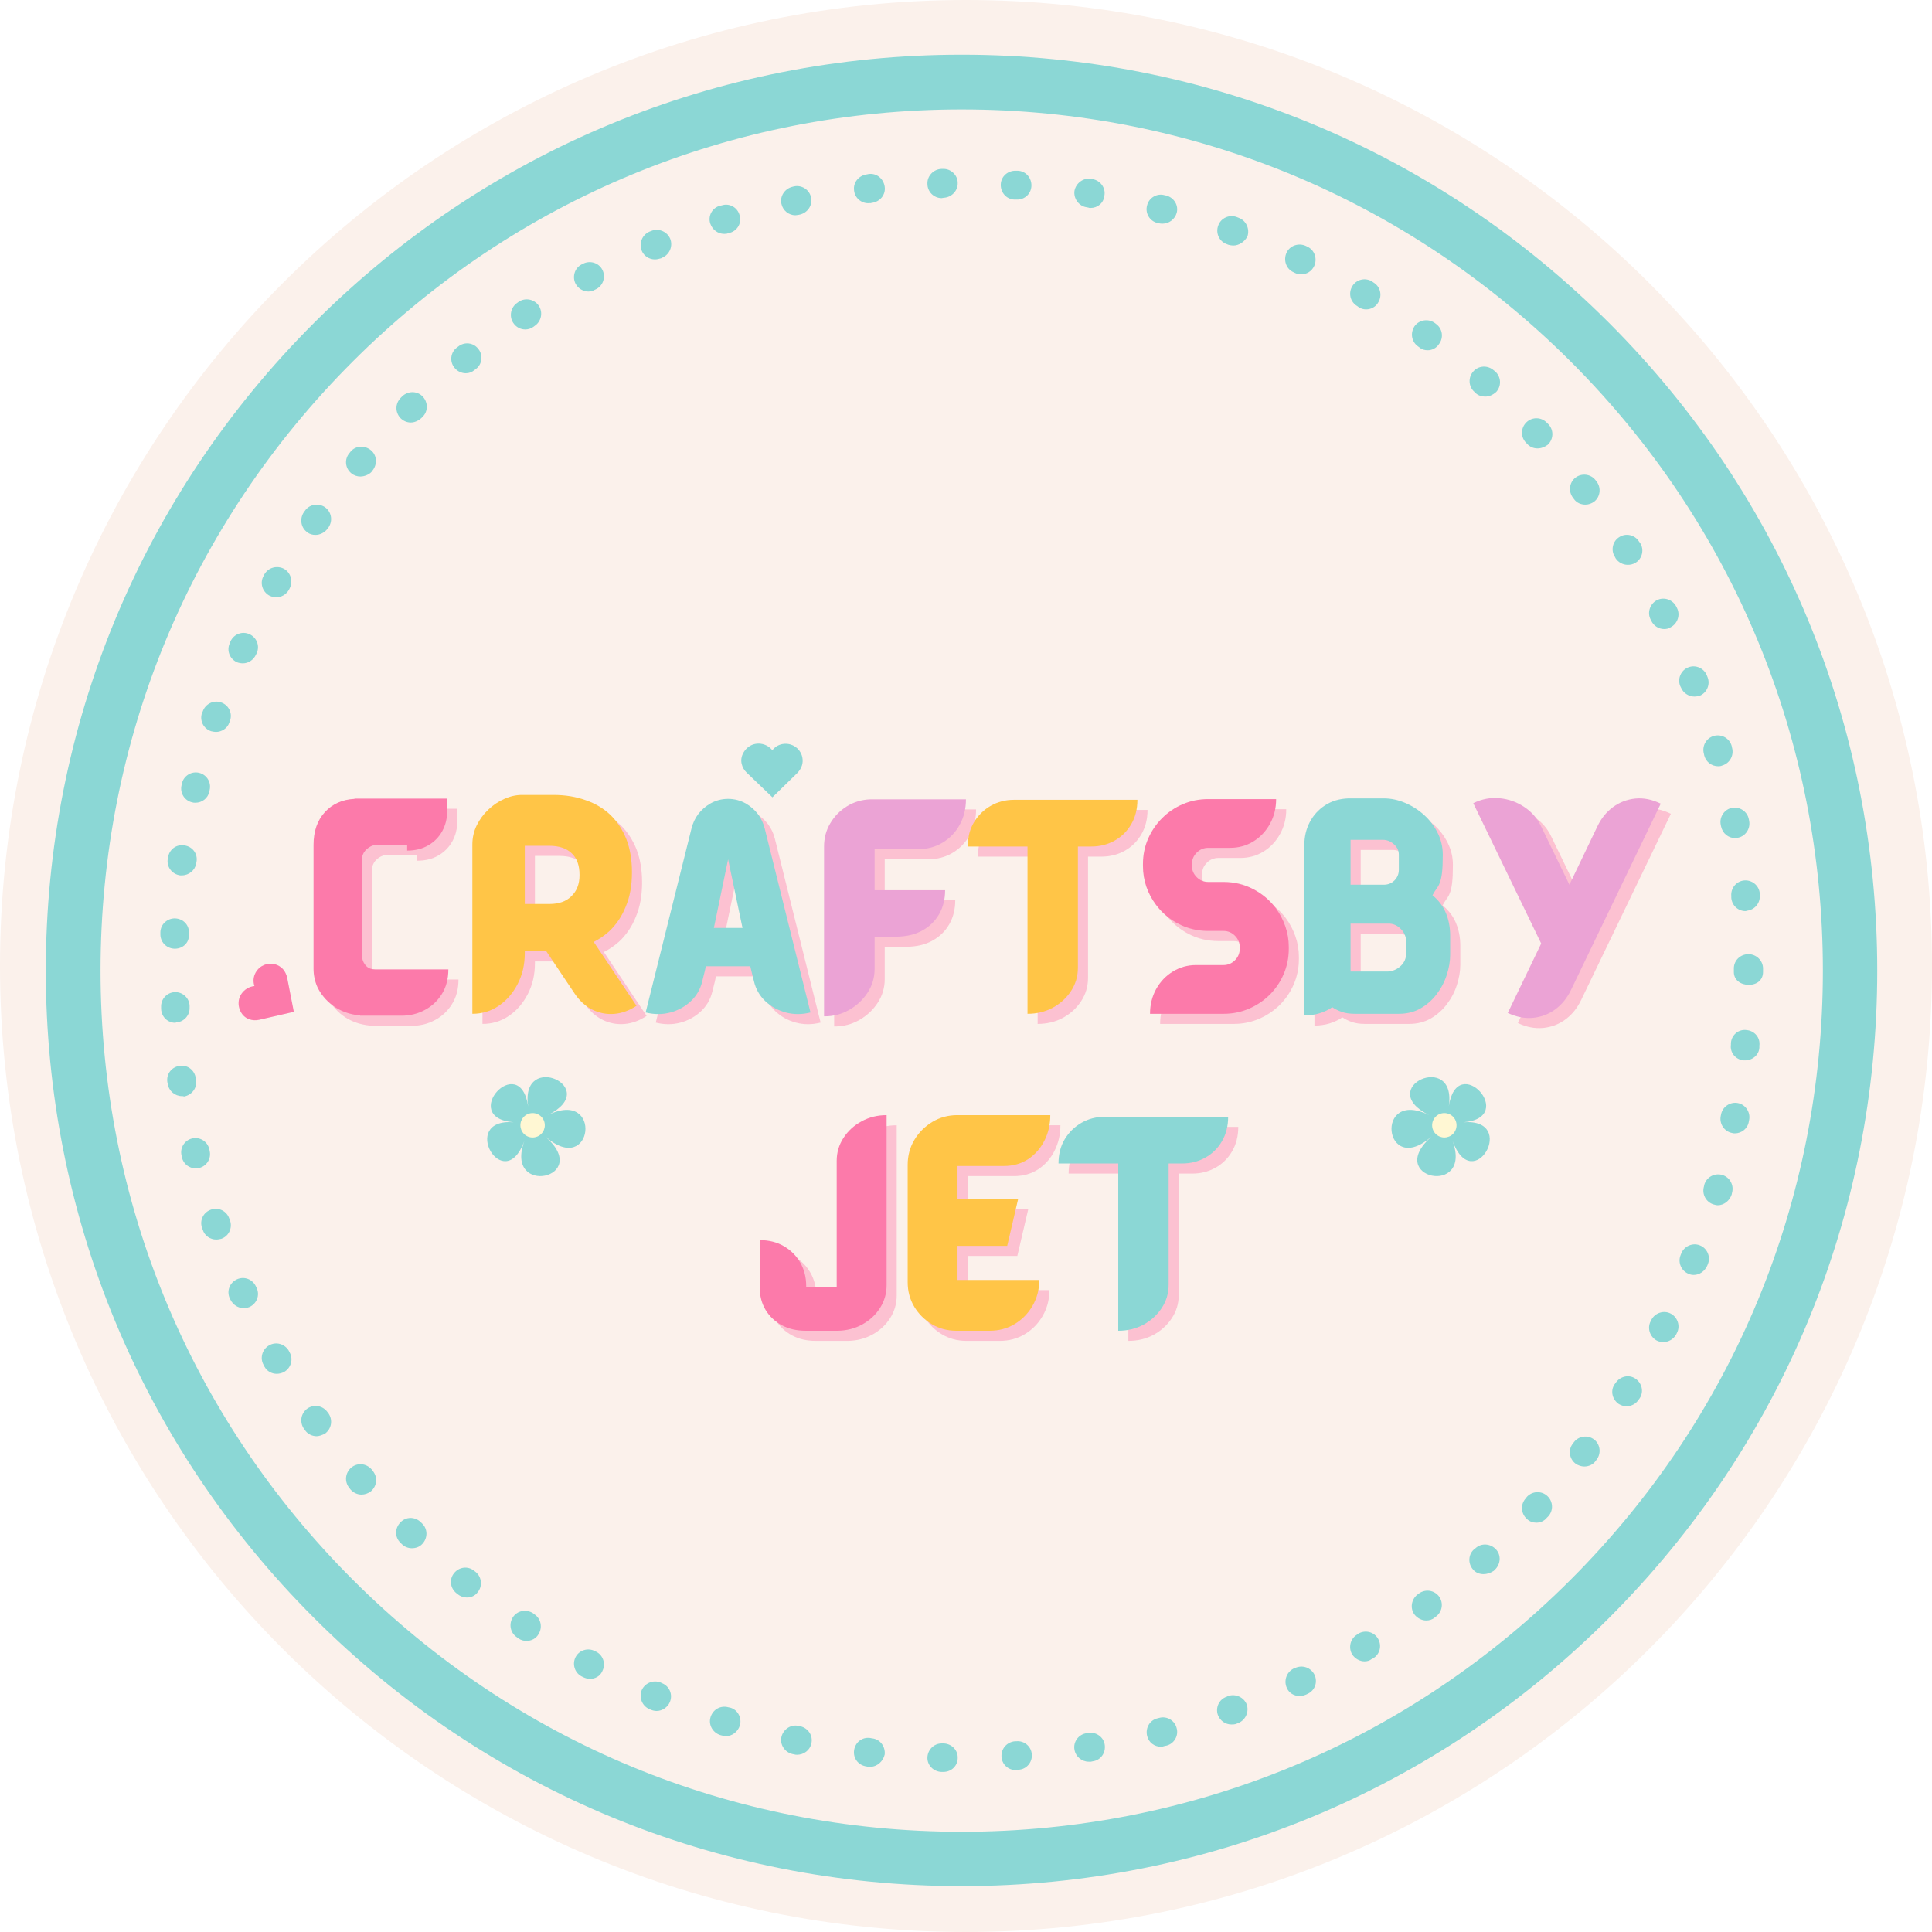 <svg version="1.0" preserveAspectRatio="xMidYMid meet" height="512" viewBox="0 0 384 384" zoomAndPan="magnify" width="512" xmlns:xlink="http://www.w3.org/1999/xlink" xmlns="http://www.w3.org/2000/svg"><defs><g></g><clipPath id="585cd73720"><path clip-rule="nonzero" d="M 192 0 C 85.961 0 0 85.961 0 192 C 0 298.039 85.961 384 192 384 C 298.039 384 384 298.039 384 192 C 384 85.961 298.039 0 192 0 Z M 192 0"></path></clipPath><clipPath id="2bd2f1905d"><path clip-rule="nonzero" d="M 9.105 10.871 L 373.164 10.871 L 373.164 374.93 L 9.105 374.93 Z M 9.105 10.871"></path></clipPath><clipPath id="70ca7f951a"><path clip-rule="nonzero" d="M 147.336 147.758 L 159.555 147.758 L 159.555 158.473 L 147.336 158.473 Z M 147.336 147.758"></path></clipPath><clipPath id="fc2896d4a5"><path clip-rule="nonzero" d="M 147.82 149.504 C 146.828 151.133 147.527 152.719 148.402 153.559 L 153.523 158.473 L 158.535 153.578 C 159.352 152.672 159.664 151.711 159.488 150.641 C 159.25 149.16 158.031 148.016 156.523 147.852 C 155.602 147.75 154.707 148.012 154.012 148.59 C 153.824 148.746 153.656 148.922 153.512 149.109 C 153.336 148.895 153.133 148.699 152.902 148.523 C 152.102 147.914 151.082 147.672 150.105 147.859 C 149.176 148.039 148.344 148.637 147.82 149.504 Z M 147.82 149.504"></path></clipPath><clipPath id="2d1062c43b"><path clip-rule="nonzero" d="M 47 191 L 59 191 L 59 203 L 47 203 Z M 47 191"></path></clipPath><clipPath id="d8311f7d7d"><path clip-rule="nonzero" d="M 46.051 200.406 L 52.754 190.188 L 61.715 196.066 L 55.016 206.285 Z M 46.051 200.406"></path></clipPath><clipPath id="d3cbde0c1f"><path clip-rule="nonzero" d="M 47.777 200.957 C 48.598 202.68 50.305 202.965 51.492 202.695 L 58.406 201.109 L 57.062 194.23 C 56.754 193.055 56.121 192.266 55.133 191.824 C 53.762 191.215 52.133 191.602 51.172 192.773 C 50.582 193.492 50.309 194.379 50.414 195.281 C 50.441 195.523 50.492 195.758 50.57 195.984 C 50.297 196.012 50.02 196.074 49.746 196.168 C 48.801 196.504 48.039 197.227 47.656 198.148 C 47.301 199.02 47.344 200.047 47.777 200.957 Z M 47.777 200.957"></path></clipPath></defs><rect fill-opacity="1" height="460.8" y="-38.4" fill="#ffffff" width="460.8" x="-38.4"></rect><rect fill-opacity="1" height="460.8" y="-38.4" fill="#ffffff" width="460.8" x="-38.4"></rect><g clip-path="url(#585cd73720)"><rect fill-opacity="1" height="460.8" y="-38.4" fill="#fbf1eb" width="460.8" x="-38.4"></rect></g><g clip-path="url(#2bd2f1905d)"><path fill-rule="nonzero" fill-opacity="1" d="M 191.148 374.883 C 142.555 374.883 96.793 355.953 62.414 321.574 C 28.035 287.199 9.105 241.508 9.105 192.914 C 9.105 144.32 28.035 98.555 62.414 64.176 C 96.793 29.801 142.484 10.871 191.148 10.871 C 239.812 10.871 285.434 29.801 319.812 64.176 C 354.188 98.555 373.117 144.246 373.117 192.914 C 373.117 241.578 354.188 287.199 319.812 321.574 C 285.434 355.953 239.742 374.883 191.148 374.883 Z M 191.148 21.75 C 145.457 21.75 102.449 39.52 70.102 71.867 C 37.754 104.211 19.984 147.148 19.984 192.914 C 19.984 238.676 37.754 281.613 70.102 313.961 C 102.449 346.309 145.383 364.078 191.148 364.078 C 236.914 364.078 279.848 346.309 312.195 313.961 C 344.543 281.613 362.312 238.676 362.312 192.914 C 362.312 147.148 344.543 104.211 312.195 71.867 C 279.777 39.52 236.84 21.75 191.148 21.75 Z M 191.148 21.75" fill="#8bd7d5"></path></g><path fill-rule="nonzero" fill-opacity="1" d="M 187.523 352.184 L 187.086 352.184 C 185.492 352.109 184.258 350.805 184.332 349.281 C 184.402 347.758 185.637 346.523 187.16 346.523 C 187.16 346.523 187.23 346.523 187.23 346.523 L 187.594 346.523 C 189.191 346.598 190.422 347.902 190.352 349.426 C 190.352 350.949 189.117 352.184 187.523 352.184 Z M 201.883 351.82 C 200.359 351.82 199.125 350.66 199.055 349.137 C 198.98 347.539 200.141 346.234 201.738 346.09 L 202.027 346.09 C 203.625 345.945 205 347.18 205.074 348.699 C 205.219 350.297 203.984 351.676 202.465 351.746 L 202.102 351.746 C 201.957 351.82 201.883 351.82 201.883 351.82 Z M 172.945 351.168 C 172.871 351.168 172.727 351.168 172.582 351.168 L 172.219 351.094 C 170.625 350.875 169.535 349.5 169.754 347.902 C 169.973 346.309 171.348 345.219 172.945 345.438 L 173.309 345.508 C 174.902 345.656 175.992 347.105 175.844 348.699 C 175.555 350.078 174.324 351.168 172.945 351.168 Z M 216.387 350.152 C 215.012 350.152 213.777 349.137 213.559 347.758 C 213.27 346.234 214.355 344.711 215.953 344.496 L 216.316 344.422 C 217.84 344.203 219.363 345.219 219.578 346.816 C 219.797 348.41 218.781 349.859 217.188 350.078 L 216.824 350.152 C 216.75 350.152 216.605 350.152 216.387 350.152 Z M 158.438 348.773 C 158.223 348.773 158.078 348.773 157.859 348.699 L 157.496 348.629 C 155.973 348.266 154.957 346.742 155.32 345.219 C 155.684 343.695 157.207 342.68 158.73 343.043 L 159.094 343.117 C 160.613 343.48 161.629 344.93 161.27 346.523 C 160.977 347.902 159.746 348.773 158.438 348.773 Z M 230.75 347.18 C 229.441 347.18 228.281 346.309 227.992 345.004 C 227.629 343.48 228.5 341.883 230.098 341.52 L 230.387 341.449 C 231.91 341.012 233.504 341.957 233.867 343.48 C 234.301 345.004 233.359 346.598 231.836 346.961 L 231.473 347.031 C 231.258 347.105 230.965 347.18 230.75 347.18 Z M 144.297 345.074 C 144.008 345.074 143.715 345.004 143.426 344.93 L 143.137 344.855 C 141.613 344.348 140.742 342.754 141.25 341.23 C 141.758 339.707 143.281 338.91 144.805 339.344 L 145.168 339.418 C 146.691 339.852 147.488 341.52 147.051 342.973 C 146.617 344.277 145.457 345.074 144.297 345.074 Z M 244.746 342.754 C 243.586 342.754 242.496 342.027 242.062 340.867 C 241.555 339.418 242.281 337.75 243.805 337.242 L 244.094 337.098 C 245.543 336.59 247.211 337.312 247.793 338.766 C 248.301 340.215 247.574 341.883 246.125 342.465 L 245.762 342.609 C 245.398 342.754 245.109 342.754 244.746 342.754 Z M 130.516 340.07 C 130.152 340.07 129.789 339.996 129.43 339.852 L 129.066 339.707 C 127.613 339.055 126.961 337.387 127.543 335.938 C 128.195 334.484 129.863 333.832 131.312 334.414 L 131.605 334.559 C 133.055 335.137 133.781 336.805 133.129 338.328 C 132.691 339.344 131.605 340.07 130.516 340.07 Z M 258.309 337.098 C 257.223 337.098 256.207 336.516 255.77 335.5 C 255.117 334.051 255.699 332.383 257.074 331.656 L 257.438 331.512 C 258.891 330.859 260.559 331.438 261.281 332.891 C 261.934 334.34 261.355 336.008 259.906 336.66 L 259.613 336.805 C 259.105 337.023 258.672 337.098 258.309 337.098 Z M 117.242 333.688 C 116.809 333.688 116.301 333.543 115.867 333.324 L 115.574 333.18 C 114.199 332.453 113.691 330.715 114.414 329.336 C 115.141 327.957 116.883 327.449 118.258 328.176 L 118.551 328.32 C 119.926 329.047 120.434 330.785 119.711 332.164 C 119.273 333.18 118.258 333.688 117.242 333.688 Z M 271.219 330.207 C 270.277 330.207 269.332 329.699 268.754 328.828 C 267.953 327.449 268.391 325.711 269.695 324.91 L 269.984 324.695 C 271.363 323.898 273.105 324.332 273.902 325.711 C 274.699 327.086 274.266 328.828 272.887 329.625 L 272.598 329.77 C 272.234 330.062 271.727 330.207 271.219 330.207 Z M 104.625 326.145 C 104.117 326.145 103.535 326 103.027 325.637 L 102.738 325.418 C 101.434 324.551 101.07 322.809 101.941 321.43 C 102.812 320.125 104.551 319.762 105.93 320.633 L 106.219 320.852 C 107.523 321.723 107.887 323.461 107.016 324.84 C 106.512 325.711 105.566 326.145 104.625 326.145 Z M 283.477 322.082 C 282.605 322.082 281.734 321.648 281.156 320.922 C 280.211 319.691 280.504 317.875 281.734 316.934 L 282.023 316.715 C 283.332 315.773 285.07 316.062 286.016 317.297 C 286.957 318.602 286.668 320.344 285.434 321.285 L 285.145 321.504 C 284.637 321.938 284.055 322.082 283.477 322.082 Z M 92.801 317.516 C 92.148 317.516 91.496 317.297 90.988 316.863 L 90.699 316.645 C 89.465 315.629 89.25 313.887 90.266 312.656 C 91.277 311.422 93.02 311.203 94.254 312.219 L 94.543 312.438 C 95.777 313.453 95.922 315.266 94.977 316.426 C 94.469 317.152 93.672 317.516 92.801 317.516 Z M 294.863 312.871 C 294.066 312.871 293.266 312.582 292.758 311.93 C 291.742 310.77 291.816 308.957 292.977 307.941 L 293.266 307.723 C 294.426 306.637 296.242 306.781 297.328 307.941 C 298.418 309.102 298.27 310.914 297.109 312.004 L 296.895 312.219 C 296.242 312.656 295.516 312.871 294.863 312.871 Z M 81.852 307.723 C 81.125 307.723 80.398 307.434 79.891 306.926 L 79.602 306.637 C 78.441 305.547 78.441 303.734 79.602 302.574 C 80.691 301.414 82.504 301.414 83.664 302.574 L 83.883 302.793 C 85.043 303.879 85.043 305.691 83.953 306.852 C 83.375 307.504 82.574 307.723 81.852 307.723 Z M 305.379 302.645 C 304.652 302.645 304 302.43 303.422 301.848 C 302.262 300.762 302.188 298.949 303.277 297.785 L 303.492 297.496 C 304.582 296.336 306.395 296.266 307.555 297.352 C 308.715 298.441 308.789 300.254 307.699 301.414 L 307.48 301.629 C 306.902 302.355 306.105 302.645 305.379 302.645 Z M 71.844 297.062 C 71.043 297.062 70.246 296.699 69.668 296.047 L 69.449 295.758 C 68.434 294.523 68.578 292.781 69.812 291.695 C 71.043 290.68 72.785 290.824 73.871 292.059 L 74.09 292.348 C 75.105 293.582 74.961 295.32 73.727 296.41 C 73.148 296.844 72.496 297.062 71.844 297.062 Z M 314.879 291.477 C 314.301 291.477 313.648 291.258 313.141 290.898 C 311.906 289.953 311.617 288.141 312.633 286.906 L 312.848 286.617 C 313.793 285.387 315.605 285.168 316.84 286.109 C 318.07 287.055 318.289 288.867 317.348 290.098 L 317.129 290.391 C 316.621 291.113 315.75 291.477 314.879 291.477 Z M 62.922 285.457 C 62.051 285.457 61.109 285.023 60.602 284.223 L 60.383 283.934 C 59.512 282.629 59.801 280.887 61.109 279.945 C 62.414 279.074 64.152 279.363 65.098 280.672 L 65.316 280.961 C 66.184 282.266 65.895 284.008 64.59 284.949 C 64.008 285.238 63.43 285.457 62.922 285.457 Z M 323.293 279.512 C 322.785 279.512 322.277 279.363 321.77 279.074 C 320.465 278.203 320.027 276.465 320.898 275.16 L 321.117 274.867 C 321.988 273.562 323.727 273.129 325.035 274 C 326.34 274.867 326.773 276.609 325.902 277.914 L 325.688 278.203 C 325.18 279.004 324.234 279.512 323.293 279.512 Z M 55.016 273.055 C 54 273.055 53.059 272.547 52.551 271.605 L 52.406 271.316 C 51.605 269.938 52.113 268.195 53.492 267.398 C 54.871 266.602 56.609 267.109 57.41 268.484 L 57.555 268.777 C 58.352 270.152 57.844 271.895 56.465 272.691 C 56.031 272.91 55.523 273.055 55.016 273.055 Z M 330.617 266.746 C 330.184 266.746 329.746 266.672 329.312 266.457 C 327.934 265.73 327.355 263.988 328.078 262.613 L 328.227 262.32 C 328.949 260.941 330.691 260.363 332.07 261.09 C 333.445 261.812 334.027 263.555 333.301 264.934 L 333.156 265.223 C 332.648 266.164 331.633 266.746 330.617 266.746 Z M 48.414 260 C 47.328 260 46.312 259.348 45.805 258.332 L 45.66 258.043 C 45.008 256.59 45.66 254.922 47.109 254.27 C 48.562 253.617 50.23 254.27 50.883 255.723 L 51.027 256.012 C 51.68 257.461 51.027 259.129 49.574 259.781 C 49.215 259.93 48.777 260 48.414 260 Z M 336.637 253.402 C 336.273 253.402 335.914 253.328 335.621 253.184 C 334.172 252.602 333.445 250.934 334.027 249.484 L 334.172 249.121 C 334.754 247.672 336.422 246.945 337.871 247.527 C 339.32 248.105 340.047 249.773 339.465 251.227 L 339.32 251.586 C 338.812 252.676 337.797 253.402 336.637 253.402 Z M 42.977 246.367 C 41.816 246.367 40.656 245.641 40.293 244.406 L 40.148 244.043 C 39.641 242.52 40.438 240.926 41.961 240.418 C 43.484 239.91 45.078 240.707 45.586 242.23 L 45.73 242.594 C 46.238 244.117 45.441 245.711 43.992 246.219 C 43.629 246.293 43.34 246.367 42.977 246.367 Z M 341.426 239.547 C 341.133 239.547 340.918 239.477 340.625 239.402 C 339.105 238.969 338.234 237.371 338.668 235.848 L 338.742 235.484 C 339.176 233.965 340.773 233.094 342.297 233.527 C 343.816 233.965 344.688 235.559 344.254 237.082 L 344.18 237.445 C 343.746 238.676 342.656 239.547 341.426 239.547 Z M 38.914 232.223 C 37.609 232.223 36.449 231.352 36.16 230.047 L 36.086 229.684 C 35.723 228.16 36.668 226.637 38.188 226.273 C 39.711 225.914 41.234 226.855 41.598 228.379 L 41.672 228.742 C 42.035 230.266 41.09 231.789 39.566 232.148 C 39.352 232.223 39.133 232.223 38.914 232.223 Z M 344.832 225.262 C 344.688 225.262 344.473 225.262 344.254 225.188 C 342.73 224.898 341.715 223.375 342.004 221.852 L 342.078 221.488 C 342.367 219.965 343.891 218.949 345.414 219.238 C 346.938 219.531 347.953 221.055 347.66 222.578 L 347.59 222.938 C 347.371 224.316 346.141 225.262 344.832 225.262 Z M 36.16 217.863 C 34.781 217.863 33.547 216.848 33.332 215.395 L 33.258 215.035 C 33.039 213.438 34.129 212.059 35.723 211.844 C 37.32 211.625 38.695 212.711 38.914 214.309 L 38.988 214.672 C 39.203 216.266 38.117 217.645 36.594 217.934 C 36.449 217.863 36.305 217.863 36.16 217.863 Z M 346.863 210.754 C 346.793 210.754 346.648 210.754 346.574 210.754 C 344.977 210.609 343.816 209.23 344.035 207.637 L 344.035 207.273 C 344.18 205.676 345.559 204.516 347.156 204.734 C 348.75 204.879 349.91 206.258 349.691 207.852 L 349.691 208.215 C 349.621 209.668 348.316 210.754 346.863 210.754 Z M 34.852 203.285 C 33.332 203.285 32.098 202.125 32.023 200.527 L 32.023 200.164 C 31.953 198.57 33.184 197.266 34.707 197.191 C 36.305 197.121 37.609 198.352 37.684 199.875 L 37.684 200.238 C 37.754 201.832 36.52 203.141 35 203.211 C 34.926 203.285 34.852 203.285 34.852 203.285 Z M 347.59 195.742 C 345.992 195.742 344.617 194.797 344.617 193.203 L 344.617 192.914 C 344.617 192.914 344.617 192.84 344.617 192.84 L 344.617 192.477 C 344.617 190.883 345.922 189.648 347.516 189.648 C 349.113 189.648 350.418 190.953 350.418 192.477 L 350.418 192.77 C 350.418 192.77 350.418 192.84 350.418 192.84 L 350.418 193.203 C 350.418 194.797 349.184 195.742 347.59 195.742 Z M 34.781 188.562 C 34.707 188.562 34.707 188.562 34.637 188.562 C 33.039 188.488 31.809 187.184 31.879 185.586 L 31.879 185.227 C 31.953 183.629 33.332 182.469 34.852 182.543 C 36.449 182.613 37.684 183.918 37.535 185.516 L 37.535 185.879 C 37.609 187.402 36.305 188.562 34.781 188.562 Z M 346.938 181.09 C 345.484 181.09 344.254 180.004 344.109 178.48 L 344.109 178.117 C 343.965 176.523 345.125 175.145 346.648 175 C 348.242 174.855 349.621 176.016 349.766 177.539 L 349.766 177.898 C 349.91 179.496 348.75 180.875 347.152 181.02 C 347.082 181.09 347.008 181.09 346.938 181.09 Z M 36.16 173.984 C 36.012 173.984 35.867 173.984 35.797 173.984 C 34.199 173.766 33.113 172.316 33.332 170.793 L 33.402 170.43 C 33.621 168.836 35.07 167.746 36.668 168.035 C 38.262 168.254 39.352 169.703 39.059 171.301 L 38.988 171.664 C 38.77 172.969 37.535 173.984 36.16 173.984 Z M 344.906 166.586 C 343.527 166.586 342.367 165.645 342.078 164.266 L 342.004 163.902 C 341.715 162.379 342.73 160.855 344.254 160.566 C 345.777 160.277 347.301 161.293 347.59 162.812 L 347.66 163.176 C 347.953 164.699 346.938 166.223 345.414 166.512 C 345.195 166.586 345.051 166.586 344.906 166.586 Z M 38.844 159.551 C 38.625 159.551 38.406 159.551 38.188 159.477 C 36.668 159.117 35.723 157.594 36.086 156.07 L 36.16 155.707 C 36.52 154.184 38.043 153.242 39.566 153.602 C 41.09 153.965 42.035 155.488 41.672 157.012 L 41.598 157.375 C 41.309 158.68 40.148 159.551 38.844 159.551 Z M 341.496 152.297 C 340.266 152.297 339.105 151.5 338.742 150.195 L 338.668 149.832 C 338.234 148.309 339.105 146.715 340.625 146.277 C 342.148 145.844 343.746 146.715 344.18 148.238 L 344.254 148.598 C 344.688 150.121 343.816 151.719 342.297 152.152 C 342.004 152.297 341.715 152.297 341.496 152.297 Z M 42.902 145.48 C 42.613 145.48 42.324 145.406 41.961 145.336 C 40.438 144.828 39.641 143.23 40.148 141.707 L 40.293 141.418 C 40.801 139.895 42.469 139.098 43.918 139.605 C 45.441 140.113 46.238 141.707 45.73 143.23 L 45.586 143.594 C 45.223 144.754 44.062 145.48 42.902 145.48 Z M 336.781 138.445 C 335.621 138.445 334.535 137.719 334.098 136.633 L 333.953 136.344 C 333.375 134.891 334.098 133.223 335.551 132.645 C 337 132.062 338.668 132.789 339.25 134.238 L 339.395 134.602 C 339.973 136.051 339.25 137.719 337.797 138.301 C 337.438 138.371 337.145 138.445 336.781 138.445 Z M 48.27 131.844 C 47.906 131.844 47.473 131.773 47.109 131.629 C 45.66 130.977 45.008 129.309 45.66 127.855 L 45.805 127.492 C 46.457 126.043 48.125 125.391 49.574 126.043 C 51.027 126.695 51.68 128.363 51.027 129.816 L 50.883 130.105 C 50.375 131.191 49.359 131.844 48.27 131.844 Z M 330.762 125.027 C 329.746 125.027 328.734 124.449 328.227 123.434 L 328.078 123.141 C 327.355 121.766 327.934 120.023 329.312 119.297 C 330.691 118.574 332.43 119.152 333.156 120.531 L 333.301 120.82 C 334.027 122.199 333.445 123.941 332.07 124.664 C 331.633 124.957 331.199 125.027 330.762 125.027 Z M 54.871 118.719 C 54.363 118.719 53.93 118.574 53.492 118.355 C 52.113 117.559 51.605 115.816 52.406 114.438 L 52.551 114.148 C 53.348 112.77 55.09 112.336 56.465 113.062 C 57.844 113.859 58.281 115.598 57.555 116.977 L 57.41 117.266 C 56.828 118.211 55.887 118.719 54.871 118.719 Z M 323.512 112.262 C 322.566 112.262 321.625 111.754 321.117 110.957 L 320.973 110.668 C 320.102 109.363 320.535 107.547 321.844 106.75 C 323.148 105.879 324.961 106.316 325.758 107.621 L 325.977 107.91 C 326.848 109.219 326.41 111.031 325.105 111.828 C 324.527 112.191 324.02 112.262 323.512 112.262 Z M 62.703 106.316 C 62.125 106.316 61.543 106.172 61.109 105.809 C 59.801 104.938 59.512 103.125 60.383 101.82 L 60.602 101.527 C 61.469 100.223 63.285 99.934 64.59 100.805 C 65.895 101.746 66.184 103.488 65.316 104.793 L 65.098 105.082 C 64.516 105.879 63.574 106.316 62.703 106.316 Z M 315.098 100.297 C 314.227 100.297 313.355 99.934 312.848 99.207 L 312.633 98.918 C 311.688 97.684 311.906 95.871 313.141 94.93 C 314.371 93.984 316.184 94.203 317.129 95.438 L 317.348 95.727 C 318.289 96.961 318.07 98.773 316.84 99.715 C 316.332 100.078 315.75 100.297 315.098 100.297 Z M 71.625 94.711 C 70.973 94.711 70.32 94.492 69.812 94.059 C 68.578 93.043 68.434 91.23 69.449 90.07 L 69.668 89.781 C 70.68 88.547 72.496 88.473 73.727 89.488 C 74.961 90.504 75.031 92.316 74.02 93.551 L 73.801 93.84 C 73.293 94.348 72.422 94.711 71.625 94.711 Z M 305.598 89.125 C 304.797 89.125 304.074 88.836 303.492 88.184 L 303.277 87.965 C 302.188 86.805 302.262 84.992 303.422 83.906 C 304.582 82.816 306.395 82.891 307.48 84.051 L 307.773 84.34 C 308.859 85.5 308.789 87.312 307.629 88.402 C 307.047 88.836 306.32 89.125 305.598 89.125 Z M 81.633 83.977 C 80.906 83.977 80.184 83.688 79.602 83.105 C 78.516 81.945 78.516 80.207 79.676 79.047 L 79.965 78.754 C 81.125 77.668 82.938 77.668 84.027 78.828 C 85.113 79.988 85.113 81.801 83.953 82.891 L 83.738 83.105 C 83.082 83.688 82.359 83.977 81.633 83.977 Z M 295.152 78.828 C 294.5 78.828 293.773 78.609 293.266 78.102 L 293.051 77.887 C 291.891 76.871 291.742 75.055 292.832 73.824 C 293.848 72.664 295.66 72.52 296.895 73.605 L 297.184 73.824 C 298.344 74.91 298.488 76.652 297.402 77.887 C 296.676 78.539 295.949 78.828 295.152 78.828 Z M 92.586 74.188 C 91.785 74.188 90.918 73.824 90.336 73.098 C 89.32 71.867 89.539 70.051 90.77 69.109 L 91.062 68.891 C 92.293 67.875 94.109 68.094 95.051 69.328 C 96.066 70.559 95.848 72.375 94.617 73.316 L 94.324 73.535 C 93.816 73.969 93.238 74.188 92.586 74.188 Z M 283.766 69.617 C 283.184 69.617 282.605 69.473 282.098 69.035 L 281.809 68.82 C 280.504 67.875 280.285 66.137 281.156 64.832 C 282.098 63.523 283.91 63.309 285.145 64.176 L 285.434 64.395 C 286.738 65.34 286.957 67.152 286.016 68.383 C 285.508 69.184 284.637 69.617 283.766 69.617 Z M 104.406 65.484 C 103.465 65.484 102.594 65.047 102.012 64.176 C 101.145 62.871 101.504 61.059 102.812 60.188 L 103.102 59.973 C 104.406 59.102 106.219 59.465 107.09 60.77 C 107.961 62.074 107.598 63.887 106.293 64.758 L 106.004 64.977 C 105.496 65.34 104.914 65.484 104.406 65.484 Z M 271.508 61.492 C 271 61.492 270.492 61.348 270.059 61.059 L 269.77 60.84 C 268.391 60.043 267.953 58.305 268.754 56.926 C 269.551 55.547 271.293 55.113 272.668 55.91 L 272.961 56.129 C 274.336 56.926 274.773 58.664 273.973 60.043 C 273.469 60.988 272.523 61.492 271.508 61.492 Z M 116.953 57.941 C 115.938 57.941 114.922 57.359 114.414 56.418 C 113.691 55.039 114.199 53.297 115.574 52.574 L 115.867 52.43 C 117.242 51.703 118.984 52.211 119.711 53.59 C 120.434 54.965 119.926 56.707 118.551 57.434 L 118.258 57.578 C 117.898 57.797 117.391 57.941 116.953 57.941 Z M 258.598 54.531 C 258.164 54.531 257.801 54.457 257.367 54.242 L 257.074 54.098 C 255.625 53.445 255.047 51.703 255.699 50.254 C 256.352 48.801 258.09 48.223 259.543 48.875 L 259.832 49.02 C 261.281 49.672 261.863 51.414 261.211 52.863 C 260.703 53.953 259.688 54.531 258.598 54.531 Z M 130.152 51.559 C 129.066 51.559 127.977 50.906 127.543 49.816 C 126.961 48.367 127.613 46.699 129.066 46.047 L 129.43 45.902 C 130.879 45.32 132.547 45.973 133.199 47.426 C 133.781 48.875 133.129 50.543 131.676 51.195 L 131.387 51.34 C 130.879 51.484 130.516 51.559 130.152 51.559 Z M 245.109 48.801 C 244.82 48.801 244.457 48.73 244.164 48.656 L 243.805 48.512 C 242.352 48.004 241.555 46.336 242.137 44.812 C 242.645 43.363 244.312 42.566 245.836 43.145 L 246.195 43.289 C 247.648 43.797 248.445 45.465 247.938 46.988 C 247.355 48.078 246.27 48.801 245.109 48.801 Z M 143.934 46.48 C 142.699 46.48 141.613 45.684 141.176 44.449 C 140.672 42.926 141.539 41.332 143.062 40.895 L 143.426 40.824 C 144.949 40.316 146.543 41.188 146.98 42.711 C 147.488 44.234 146.617 45.828 145.094 46.262 L 144.73 46.336 C 144.516 46.48 144.223 46.48 143.934 46.48 Z M 231.109 44.449 C 230.895 44.449 230.602 44.449 230.387 44.379 L 230.023 44.305 C 228.5 43.941 227.559 42.348 227.992 40.824 C 228.355 39.301 229.949 38.359 231.473 38.793 L 231.836 38.867 C 233.359 39.301 234.301 40.824 233.867 42.348 C 233.504 43.578 232.344 44.449 231.109 44.449 Z M 158.078 42.781 C 156.77 42.781 155.609 41.84 155.32 40.535 C 154.957 39.012 155.973 37.488 157.496 37.125 L 157.785 37.051 C 159.309 36.691 160.906 37.707 161.195 39.227 C 161.559 40.75 160.543 42.273 159.02 42.637 L 158.656 42.711 C 158.512 42.711 158.293 42.781 158.078 42.781 Z M 216.75 41.332 C 216.605 41.332 216.461 41.332 216.316 41.258 L 215.953 41.188 C 214.43 40.969 213.344 39.445 213.559 37.922 C 213.852 36.398 215.301 35.312 216.824 35.531 L 217.188 35.602 C 218.711 35.891 219.797 37.344 219.508 38.867 C 219.363 40.391 218.129 41.332 216.75 41.332 Z M 172.582 40.391 C 171.133 40.391 169.898 39.301 169.754 37.852 C 169.535 36.254 170.695 34.875 172.293 34.66 L 172.656 34.586 C 174.25 34.367 175.629 35.531 175.844 37.125 C 176.062 38.719 174.902 40.098 173.309 40.316 L 172.945 40.391 C 172.801 40.316 172.656 40.391 172.582 40.391 Z M 202.172 39.664 C 202.102 39.664 202.027 39.664 201.957 39.664 L 201.594 39.664 C 199.996 39.59 198.836 38.215 198.91 36.617 C 198.98 35.023 200.359 33.859 201.957 33.934 L 202.316 33.934 C 203.914 34.008 205.074 35.383 205 36.98 C 204.93 38.504 203.695 39.664 202.172 39.664 Z M 187.16 39.375 C 185.637 39.375 184.332 38.141 184.332 36.543 C 184.258 34.949 185.562 33.645 187.086 33.57 L 187.449 33.57 C 188.973 33.5 190.352 34.805 190.352 36.328 C 190.422 37.922 189.117 39.227 187.594 39.301 L 187.16 39.375 C 187.23 39.375 187.23 39.375 187.16 39.375 Z M 187.16 39.375" fill="#8bd7d5"></path><g fill-opacity="0.4" fill="#fc7aaa"><g transform="translate(62.595, 203.651)"><g><path d="M 2.5 -5.453 C 1.988 -6.609 1.734 -7.82 1.734 -9.094 L 1.734 -33.578 C 1.734 -33.609 1.734 -33.629 1.734 -33.641 C 1.734 -33.66 1.734 -33.688 1.734 -33.719 C 1.734 -36.414 2.484 -38.582 3.984 -40.219 C 5.484 -41.852 7.445 -42.734 9.875 -42.859 L 9.875 -42.906 L 28.297 -42.906 L 28.297 -40.453 C 28.297 -38.961 27.969 -37.625 27.312 -36.438 C 26.664 -35.258 25.742 -34.32 24.547 -33.625 C 23.348 -32.926 21.945 -32.578 20.344 -32.578 L 20.344 -33.719 L 14.062 -33.719 C 13.426 -33.625 12.848 -33.348 12.328 -32.891 C 11.816 -32.441 11.5 -31.883 11.375 -31.219 C 11.375 -31.062 11.375 -30.922 11.375 -30.797 L 11.375 -27.844 C 11.375 -27.719 11.375 -27.566 11.375 -27.391 L 11.375 -11.328 C 11.5 -10.629 11.781 -10.062 12.219 -9.625 C 12.656 -9.188 13.238 -8.969 13.969 -8.969 L 28.531 -8.969 C 28.531 -7.082 28.102 -5.457 27.25 -4.094 C 26.406 -2.727 25.273 -1.664 23.859 -0.906 C 22.453 -0.145 20.898 0.234 19.203 0.234 L 11.016 0.234 L 10.969 0.188 C 9.938 0.094 8.945 -0.125 8 -0.469 C 7.062 -0.82 6.211 -1.285 5.453 -1.859 C 4.816 -2.348 4.25 -2.895 3.75 -3.5 C 3.25 -4.102 2.832 -4.754 2.5 -5.453 Z M 2.5 -5.453"></path></g></g></g><g fill-opacity="1" fill="#fc7aaa"><g transform="translate(60.584, 201.64)"><g><path d="M 2.5 -5.453 C 1.988 -6.609 1.734 -7.82 1.734 -9.094 L 1.734 -33.578 C 1.734 -33.609 1.734 -33.629 1.734 -33.641 C 1.734 -33.66 1.734 -33.688 1.734 -33.719 C 1.734 -36.414 2.484 -38.582 3.984 -40.219 C 5.484 -41.852 7.445 -42.734 9.875 -42.859 L 9.875 -42.906 L 28.297 -42.906 L 28.297 -40.453 C 28.297 -38.961 27.969 -37.625 27.312 -36.438 C 26.664 -35.258 25.742 -34.32 24.547 -33.625 C 23.348 -32.926 21.945 -32.578 20.344 -32.578 L 20.344 -33.719 L 14.062 -33.719 C 13.426 -33.625 12.848 -33.348 12.328 -32.891 C 11.816 -32.441 11.5 -31.883 11.375 -31.219 C 11.375 -31.062 11.375 -30.922 11.375 -30.797 L 11.375 -27.844 C 11.375 -27.719 11.375 -27.566 11.375 -27.391 L 11.375 -11.328 C 11.5 -10.629 11.781 -10.062 12.219 -9.625 C 12.656 -9.188 13.238 -8.969 13.969 -8.969 L 28.531 -8.969 C 28.531 -7.082 28.102 -5.457 27.25 -4.094 C 26.406 -2.727 25.273 -1.664 23.859 -0.906 C 22.453 -0.145 20.898 0.234 19.203 0.234 L 11.016 0.234 L 10.969 0.188 C 9.938 0.094 8.945 -0.125 8 -0.469 C 7.062 -0.82 6.211 -1.285 5.453 -1.859 C 4.816 -2.348 4.25 -2.895 3.75 -3.5 C 3.25 -4.102 2.832 -4.754 2.5 -5.453 Z M 2.5 -5.453"></path></g></g></g><g fill-opacity="0.4" fill="#fc7aaa"><g transform="translate(94.037, 203.651)"><g><path d="M 25.984 -14.422 L 34.484 -1.734 C 33.055 -0.785 31.578 -0.25 30.047 -0.125 C 28.516 -0.008 27.066 -0.289 25.703 -0.969 C 24.336 -1.656 23.172 -2.711 22.203 -4.141 L 16.562 -12.562 L 12.281 -12.562 L 12.281 -12.188 C 12.281 -9.945 11.812 -7.914 10.875 -6.094 C 9.938 -4.27 8.688 -2.82 7.125 -1.75 C 5.562 -0.676 3.805 -0.141 1.859 -0.141 L 1.859 -33.766 C 1.859 -35.129 2.145 -36.398 2.719 -37.578 C 3.301 -38.766 4.07 -39.812 5.031 -40.719 C 5.988 -41.633 7.051 -42.348 8.219 -42.859 C 9.383 -43.379 10.555 -43.641 11.734 -43.641 L 17.969 -43.641 C 20.332 -43.641 22.473 -43.289 24.391 -42.594 C 26.328 -41.926 27.977 -40.938 29.344 -39.625 C 30.676 -38.32 31.723 -36.719 32.484 -34.812 C 33.211 -32.895 33.578 -30.738 33.578 -28.344 L 33.578 -28.203 C 33.578 -25.629 33.164 -23.375 32.344 -21.438 C 31.562 -19.488 30.457 -17.848 29.031 -16.516 C 28.113 -15.691 27.098 -14.992 25.984 -14.422 Z M 12.281 -21.969 L 17.203 -21.969 C 19.078 -21.969 20.531 -22.488 21.562 -23.531 C 22.625 -24.562 23.156 -25.938 23.156 -27.656 L 23.156 -27.797 C 23.156 -29.68 22.625 -31.109 21.562 -32.078 C 20.531 -33.047 19.062 -33.531 17.156 -33.531 L 12.281 -33.531 Z M 12.281 -21.969"></path></g></g></g><g fill-opacity="1" fill="#ffc547"><g transform="translate(92.026, 201.64)"><g><path d="M 25.984 -14.422 L 34.484 -1.734 C 33.055 -0.785 31.578 -0.25 30.047 -0.125 C 28.516 -0.008 27.066 -0.289 25.703 -0.969 C 24.336 -1.656 23.172 -2.711 22.203 -4.141 L 16.562 -12.562 L 12.281 -12.562 L 12.281 -12.188 C 12.281 -9.945 11.812 -7.914 10.875 -6.094 C 9.938 -4.27 8.688 -2.82 7.125 -1.75 C 5.562 -0.676 3.805 -0.141 1.859 -0.141 L 1.859 -33.766 C 1.859 -35.129 2.145 -36.398 2.719 -37.578 C 3.301 -38.766 4.07 -39.812 5.031 -40.719 C 5.988 -41.633 7.051 -42.348 8.219 -42.859 C 9.383 -43.379 10.555 -43.641 11.734 -43.641 L 17.969 -43.641 C 20.332 -43.641 22.473 -43.289 24.391 -42.594 C 26.328 -41.926 27.977 -40.938 29.344 -39.625 C 30.676 -38.32 31.723 -36.719 32.484 -34.812 C 33.211 -32.895 33.578 -30.738 33.578 -28.344 L 33.578 -28.203 C 33.578 -25.629 33.164 -23.375 32.344 -21.438 C 31.562 -19.488 30.457 -17.848 29.031 -16.516 C 28.113 -15.691 27.098 -14.992 25.984 -14.422 Z M 12.281 -21.969 L 17.203 -21.969 C 19.078 -21.969 20.531 -22.488 21.562 -23.531 C 22.625 -24.562 23.156 -25.938 23.156 -27.656 L 23.156 -27.797 C 23.156 -29.68 22.625 -31.109 21.562 -32.078 C 20.531 -33.047 19.062 -33.531 17.156 -33.531 L 12.281 -33.531 Z M 12.281 -21.969"></path></g></g></g><g fill-opacity="0.4" fill="#fc7aaa"><g transform="translate(130.072, 203.651)"><g><path d="M 23.938 -36.953 L 33.031 -0.406 C 31.332 0.02 29.691 0.02 28.109 -0.406 C 26.535 -0.832 25.18 -1.582 24.047 -2.656 C 22.91 -3.738 22.16 -5.051 21.797 -6.594 L 21.297 -8.594 L 21.062 -9.594 L 12.234 -9.594 L 12.016 -8.594 L 11.516 -6.594 C 11.148 -5.051 10.395 -3.738 9.25 -2.656 C 8.113 -1.582 6.758 -0.832 5.188 -0.406 C 3.613 0.02 1.973 0.02 0.266 -0.406 L 9.375 -36.953 C 9.914 -39.129 11.176 -40.797 13.156 -41.953 C 14.238 -42.555 15.406 -42.859 16.656 -42.859 C 17.895 -42.859 19.062 -42.555 20.156 -41.953 C 22.125 -40.797 23.383 -39.129 23.938 -36.953 Z M 13.828 -17.203 L 19.516 -17.203 L 16.656 -30.844 Z M 13.828 -17.203"></path></g></g></g><g fill-opacity="1" fill="#8bd7d5"><g transform="translate(128.061, 201.64)"><g><path d="M 23.938 -36.953 L 33.031 -0.406 C 31.332 0.02 29.691 0.02 28.109 -0.406 C 26.535 -0.832 25.18 -1.582 24.047 -2.656 C 22.91 -3.738 22.16 -5.051 21.797 -6.594 L 21.297 -8.594 L 21.062 -9.594 L 12.234 -9.594 L 12.016 -8.594 L 11.516 -6.594 C 11.148 -5.051 10.395 -3.738 9.25 -2.656 C 8.113 -1.582 6.758 -0.832 5.188 -0.406 C 3.613 0.02 1.973 0.02 0.266 -0.406 L 9.375 -36.953 C 9.914 -39.129 11.176 -40.797 13.156 -41.953 C 14.238 -42.555 15.406 -42.859 16.656 -42.859 C 17.895 -42.859 19.062 -42.555 20.156 -41.953 C 22.125 -40.797 23.383 -39.129 23.938 -36.953 Z M 13.828 -17.203 L 19.516 -17.203 L 16.656 -30.844 Z M 13.828 -17.203"></path></g></g></g><g fill-opacity="0.4" fill="#fc7aaa"><g transform="translate(163.517, 203.651)"><g><path d="M 12.328 -32.844 L 12.328 -24.703 L 26.344 -24.703 C 26.344 -22.91 25.941 -21.316 25.141 -19.922 C 24.336 -18.535 23.207 -17.445 21.75 -16.656 C 20.289 -15.863 18.547 -15.469 16.516 -15.469 L 12.328 -15.469 L 12.328 -9.047 C 12.328 -7.328 11.859 -5.754 10.922 -4.328 C 9.984 -2.898 8.758 -1.758 7.25 -0.906 C 5.75 -0.062 4.133 0.359 2.406 0.359 L 2.281 0.359 L 2.281 -33.391 C 2.281 -35.086 2.695 -36.633 3.531 -38.031 C 4.363 -39.426 5.469 -40.547 6.844 -41.391 C 8.227 -42.242 9.77 -42.703 11.469 -42.766 L 30.484 -42.766 C 30.484 -40.891 30.07 -39.207 29.25 -37.719 C 28.438 -36.227 27.301 -35.039 25.844 -34.156 C 24.383 -33.281 22.703 -32.844 20.797 -32.844 Z M 12.328 -32.844"></path></g></g></g><g fill-opacity="1" fill="#eba3d5"><g transform="translate(161.506, 201.64)"><g><path d="M 12.328 -32.844 L 12.328 -24.703 L 26.344 -24.703 C 26.344 -22.91 25.941 -21.316 25.141 -19.922 C 24.336 -18.535 23.207 -17.445 21.75 -16.656 C 20.289 -15.863 18.547 -15.469 16.516 -15.469 L 12.328 -15.469 L 12.328 -9.047 C 12.328 -7.328 11.859 -5.754 10.922 -4.328 C 9.984 -2.898 8.758 -1.758 7.25 -0.906 C 5.75 -0.062 4.133 0.359 2.406 0.359 L 2.281 0.359 L 2.281 -33.391 C 2.281 -35.086 2.695 -36.633 3.531 -38.031 C 4.363 -39.426 5.469 -40.547 6.844 -41.391 C 8.227 -42.242 9.77 -42.703 11.469 -42.766 L 30.484 -42.766 C 30.484 -40.891 30.07 -39.207 29.25 -37.719 C 28.438 -36.227 27.301 -35.039 25.844 -34.156 C 24.383 -33.281 22.703 -32.844 20.797 -32.844 Z M 12.328 -32.844"></path></g></g></g><g fill-opacity="0.4" fill="#fc7aaa"><g transform="translate(194.595, 203.651)"><g><path d="M 8.969 -42.672 L 33.484 -42.672 C 33.484 -40.828 33.07 -39.207 32.25 -37.812 C 31.438 -36.414 30.332 -35.328 28.938 -34.547 C 27.539 -33.773 26.008 -33.391 24.344 -33.391 L 21.656 -33.391 L 21.656 -9.281 C 21.656 -7.582 21.195 -6.039 20.281 -4.656 C 19.375 -3.281 18.172 -2.18 16.672 -1.359 C 15.172 -0.547 13.492 -0.141 11.641 -0.141 L 11.641 -33.391 L -0.234 -33.391 C -0.234 -35.242 0.18 -36.859 1.016 -38.234 C 1.859 -39.617 2.969 -40.703 4.344 -41.484 C 5.727 -42.273 7.27 -42.672 8.969 -42.672 Z M 8.969 -42.672"></path></g></g></g><g fill-opacity="1" fill="#ffc547"><g transform="translate(192.584, 201.64)"><g><path d="M 8.969 -42.672 L 33.484 -42.672 C 33.484 -40.828 33.07 -39.207 32.25 -37.812 C 31.438 -36.414 30.332 -35.328 28.938 -34.547 C 27.539 -33.773 26.008 -33.391 24.344 -33.391 L 21.656 -33.391 L 21.656 -9.281 C 21.656 -7.582 21.195 -6.039 20.281 -4.656 C 19.375 -3.281 18.172 -2.18 16.672 -1.359 C 15.172 -0.547 13.492 -0.141 11.641 -0.141 L 11.641 -33.391 L -0.234 -33.391 C -0.234 -35.242 0.18 -36.859 1.016 -38.234 C 1.859 -39.617 2.969 -40.703 4.344 -41.484 C 5.727 -42.273 7.27 -42.672 8.969 -42.672 Z M 8.969 -42.672"></path></g></g></g><g fill-opacity="0.4" fill="#fc7aaa"><g transform="translate(227.947, 203.651)"><g><path d="M 27.625 -21.156 C 28.438 -20.062 29.07 -18.852 29.531 -17.531 C 29.988 -16.219 30.219 -14.848 30.219 -13.422 L 30.219 -13.062 C 30.219 -11.27 29.879 -9.594 29.203 -8.031 C 28.535 -6.469 27.602 -5.094 26.406 -3.906 C 25.207 -2.727 23.828 -1.805 22.266 -1.141 C 20.703 -0.473 19.031 -0.141 17.25 -0.141 L 2.641 -0.141 C 2.641 -1.953 3.047 -3.594 3.859 -5.062 C 4.68 -6.539 5.789 -7.703 7.188 -8.547 C 8.582 -9.398 10.113 -9.828 11.781 -9.828 L 17.25 -9.828 C 18.125 -9.828 18.879 -10.145 19.516 -10.781 C 20.148 -11.414 20.469 -12.176 20.469 -13.062 L 20.469 -13.422 C 20.469 -14.273 20.148 -15.02 19.516 -15.656 C 18.879 -16.289 18.125 -16.609 17.25 -16.609 L 14.203 -16.609 C 12.078 -16.609 10.109 -17.078 8.297 -18.016 C 6.492 -18.953 5.004 -20.211 3.828 -21.797 C 3.004 -22.891 2.363 -24.094 1.906 -25.406 C 1.457 -26.727 1.234 -28.102 1.234 -29.531 L 1.234 -29.891 C 1.234 -31.68 1.57 -33.359 2.25 -34.922 C 2.938 -36.484 3.867 -37.852 5.047 -39.031 C 6.234 -40.219 7.609 -41.145 9.172 -41.812 C 10.734 -42.477 12.41 -42.812 14.203 -42.812 L 27.703 -42.812 C 27.703 -40.988 27.289 -39.344 26.469 -37.875 C 25.656 -36.406 24.555 -35.242 23.172 -34.391 C 21.797 -33.547 20.258 -33.125 18.562 -33.125 L 14.203 -33.125 C 13.316 -33.125 12.555 -32.805 11.922 -32.172 C 11.285 -31.535 10.969 -30.773 10.969 -29.891 L 10.969 -29.531 C 10.969 -28.676 11.285 -27.93 11.922 -27.297 C 12.555 -26.66 13.316 -26.344 14.203 -26.344 L 17.25 -26.344 C 19.363 -26.344 21.32 -25.875 23.125 -24.938 C 24.938 -24 26.438 -22.738 27.625 -21.156 Z M 27.625 -21.156"></path></g></g></g><g fill-opacity="1" fill="#fc7aaa"><g transform="translate(225.936, 201.64)"><g><path d="M 27.625 -21.156 C 28.438 -20.062 29.07 -18.852 29.531 -17.531 C 29.988 -16.219 30.219 -14.848 30.219 -13.422 L 30.219 -13.062 C 30.219 -11.27 29.879 -9.594 29.203 -8.031 C 28.535 -6.469 27.602 -5.094 26.406 -3.906 C 25.207 -2.727 23.828 -1.805 22.266 -1.141 C 20.703 -0.473 19.031 -0.141 17.25 -0.141 L 2.641 -0.141 C 2.641 -1.953 3.047 -3.594 3.859 -5.062 C 4.68 -6.539 5.789 -7.703 7.188 -8.547 C 8.582 -9.398 10.113 -9.828 11.781 -9.828 L 17.25 -9.828 C 18.125 -9.828 18.879 -10.145 19.516 -10.781 C 20.148 -11.414 20.469 -12.176 20.469 -13.062 L 20.469 -13.422 C 20.469 -14.273 20.148 -15.02 19.516 -15.656 C 18.879 -16.289 18.125 -16.609 17.25 -16.609 L 14.203 -16.609 C 12.078 -16.609 10.109 -17.078 8.297 -18.016 C 6.492 -18.953 5.004 -20.211 3.828 -21.797 C 3.004 -22.891 2.363 -24.094 1.906 -25.406 C 1.457 -26.727 1.234 -28.102 1.234 -29.531 L 1.234 -29.891 C 1.234 -31.68 1.57 -33.359 2.25 -34.922 C 2.938 -36.484 3.867 -37.852 5.047 -39.031 C 6.234 -40.219 7.609 -41.145 9.172 -41.812 C 10.734 -42.477 12.41 -42.812 14.203 -42.812 L 27.703 -42.812 C 27.703 -40.988 27.289 -39.344 26.469 -37.875 C 25.656 -36.406 24.555 -35.242 23.172 -34.391 C 21.797 -33.547 20.258 -33.125 18.562 -33.125 L 14.203 -33.125 C 13.316 -33.125 12.555 -32.805 11.922 -32.172 C 11.285 -31.535 10.969 -30.773 10.969 -29.891 L 10.969 -29.531 C 10.969 -28.676 11.285 -27.93 11.922 -27.297 C 12.555 -26.66 13.316 -26.344 14.203 -26.344 L 17.25 -26.344 C 19.363 -26.344 21.32 -25.875 23.125 -24.938 C 24.938 -24 26.438 -22.738 27.625 -21.156 Z M 27.625 -21.156"></path></g></g></g><g fill-opacity="0.4" fill="#fc7aaa"><g transform="translate(258.978, 203.651)"><g><path d="M 27.75 -23.703 C 28.969 -22.703 29.859 -21.52 30.422 -20.156 C 30.984 -18.789 31.266 -17.305 31.266 -15.703 L 31.266 -11.875 C 31.266 -10.602 31.039 -9.273 30.594 -7.891 C 30.156 -6.516 29.492 -5.242 28.609 -4.078 C 27.734 -2.91 26.664 -1.961 25.406 -1.234 C 24.156 -0.504 22.707 -0.141 21.062 -0.141 L 12.328 -0.141 C 11.328 -0.141 10.461 -0.266 9.734 -0.516 C 9.004 -0.773 8.367 -1.086 7.828 -1.453 C 7.098 -0.941 6.258 -0.539 5.312 -0.25 C 4.375 0.039 3.363 0.188 2.281 0.188 L 2.281 -33.672 C 2.281 -35.336 2.641 -36.859 3.359 -38.234 C 4.086 -39.617 5.102 -40.734 6.406 -41.578 C 7.719 -42.43 9.254 -42.891 11.016 -42.953 C 11.129 -42.953 11.25 -42.953 11.375 -42.953 L 18.109 -42.953 C 19.504 -42.953 20.891 -42.66 22.266 -42.078 C 23.648 -41.504 24.91 -40.707 26.047 -39.688 C 27.18 -38.676 28.086 -37.488 28.766 -36.125 C 29.453 -34.758 29.797 -33.305 29.797 -31.766 C 29.797 -30.211 29.742 -29.008 29.641 -28.156 C 29.535 -27.312 29.391 -26.656 29.203 -26.188 C 29.023 -25.719 28.805 -25.316 28.547 -24.984 C 28.297 -24.648 28.031 -24.223 27.75 -23.703 Z M 22.516 -12.156 L 22.516 -14.469 C 22.516 -15.469 22.148 -16.32 21.422 -17.031 C 20.703 -17.75 19.867 -18.094 18.922 -18.062 L 11.469 -18.062 L 11.469 -8.875 C 11.469 -8.812 11.469 -8.754 11.469 -8.703 C 11.469 -8.66 11.469 -8.609 11.469 -8.547 L 18.922 -8.547 C 19.867 -8.609 20.703 -8.973 21.422 -9.641 C 22.148 -10.305 22.516 -11.145 22.516 -12.156 Z M 17.875 -34.719 L 11.469 -34.719 L 11.469 -25.797 L 18.109 -25.797 C 18.93 -25.797 19.629 -26.082 20.203 -26.656 C 20.773 -27.238 21.062 -27.938 21.062 -28.75 L 21.062 -31.766 C 21.062 -32.578 20.734 -33.27 20.078 -33.844 C 19.43 -34.426 18.695 -34.719 17.875 -34.719 Z M 17.875 -34.719"></path></g></g></g><g fill-opacity="1" fill="#8bd7d5"><g transform="translate(256.967, 201.64)"><g><path d="M 27.75 -23.703 C 28.969 -22.703 29.859 -21.52 30.422 -20.156 C 30.984 -18.789 31.266 -17.305 31.266 -15.703 L 31.266 -11.875 C 31.266 -10.602 31.039 -9.273 30.594 -7.891 C 30.156 -6.516 29.492 -5.242 28.609 -4.078 C 27.734 -2.91 26.664 -1.961 25.406 -1.234 C 24.156 -0.504 22.707 -0.141 21.062 -0.141 L 12.328 -0.141 C 11.328 -0.141 10.461 -0.266 9.734 -0.516 C 9.004 -0.773 8.367 -1.086 7.828 -1.453 C 7.098 -0.941 6.258 -0.539 5.312 -0.25 C 4.375 0.039 3.363 0.188 2.281 0.188 L 2.281 -33.672 C 2.281 -35.336 2.641 -36.859 3.359 -38.234 C 4.086 -39.617 5.102 -40.734 6.406 -41.578 C 7.719 -42.43 9.254 -42.891 11.016 -42.953 C 11.129 -42.953 11.25 -42.953 11.375 -42.953 L 18.109 -42.953 C 19.504 -42.953 20.891 -42.66 22.266 -42.078 C 23.648 -41.504 24.91 -40.707 26.047 -39.688 C 27.18 -38.676 28.086 -37.488 28.766 -36.125 C 29.453 -34.758 29.797 -33.305 29.797 -31.766 C 29.797 -30.211 29.742 -29.008 29.641 -28.156 C 29.535 -27.312 29.391 -26.656 29.203 -26.188 C 29.023 -25.719 28.805 -25.316 28.547 -24.984 C 28.297 -24.648 28.031 -24.223 27.75 -23.703 Z M 22.516 -12.156 L 22.516 -14.469 C 22.516 -15.469 22.148 -16.32 21.422 -17.031 C 20.703 -17.75 19.867 -18.094 18.922 -18.062 L 11.469 -18.062 L 11.469 -8.875 C 11.469 -8.812 11.469 -8.754 11.469 -8.703 C 11.469 -8.66 11.469 -8.609 11.469 -8.547 L 18.922 -8.547 C 19.867 -8.609 20.703 -8.973 21.422 -9.641 C 22.148 -10.305 22.516 -11.145 22.516 -12.156 Z M 17.875 -34.719 L 11.469 -34.719 L 11.469 -25.797 L 18.109 -25.797 C 18.93 -25.797 19.629 -26.082 20.203 -26.656 C 20.773 -27.238 21.062 -27.938 21.062 -28.75 L 21.062 -31.766 C 21.062 -32.578 20.734 -33.27 20.078 -33.844 C 19.43 -34.426 18.695 -34.719 17.875 -34.719 Z M 17.875 -34.719"></path></g></g></g><g fill-opacity="0.4" fill="#fc7aaa"><g transform="translate(292.552, 203.651)"><g><path d="M 26.938 -37.359 C 27.695 -38.961 28.734 -40.25 30.047 -41.219 C 31.367 -42.188 32.848 -42.754 34.484 -42.922 C 36.129 -43.086 37.816 -42.75 39.547 -41.906 L 21.703 -4.875 C 20.941 -3.289 19.91 -2.016 18.609 -1.047 C 17.305 -0.078 15.832 0.488 14.188 0.656 C 12.551 0.82 10.867 0.5 9.141 -0.312 L 15.781 -14.109 L 2.281 -42 C 4.008 -42.844 5.766 -43.172 7.547 -42.984 C 9.336 -42.805 10.969 -42.223 12.438 -41.234 C 13.914 -40.254 15.031 -38.961 15.781 -37.359 L 21.391 -25.797 Z M 26.938 -37.359"></path></g></g></g><g fill-opacity="1" fill="#eba3d5"><g transform="translate(290.541, 201.64)"><g><path d="M 26.938 -37.359 C 27.695 -38.961 28.734 -40.25 30.047 -41.219 C 31.367 -42.188 32.848 -42.754 34.484 -42.922 C 36.129 -43.086 37.816 -42.75 39.547 -41.906 L 21.703 -4.875 C 20.941 -3.289 19.91 -2.016 18.609 -1.047 C 17.305 -0.078 15.832 0.488 14.188 0.656 C 12.551 0.82 10.867 0.5 9.141 -0.312 L 15.781 -14.109 L 2.281 -42 C 4.008 -42.844 5.766 -43.172 7.547 -42.984 C 9.336 -42.805 10.969 -42.223 12.438 -41.234 C 13.914 -40.254 15.031 -38.961 15.781 -37.359 L 21.391 -25.797 Z M 26.938 -37.359"></path></g></g></g><g fill-opacity="0.4" fill="#fc7aaa"><g transform="translate(151.107, 266.651)"><g><path d="M 17.203 -33.891 C 17.203 -35.566 17.648 -37.094 18.547 -38.469 C 19.441 -39.852 20.641 -40.953 22.141 -41.766 C 23.641 -42.586 25.301 -43 27.125 -43 L 27.125 -9.188 C 27.125 -7.551 26.691 -6.051 25.828 -4.688 C 24.961 -3.32 23.789 -2.227 22.312 -1.406 C 20.844 -0.594 19.211 -0.172 17.422 -0.141 L 11.062 -0.141 C 9.238 -0.141 7.645 -0.508 6.281 -1.25 C 4.914 -1.988 3.844 -3.004 3.062 -4.297 C 2.289 -5.586 1.906 -7.066 1.906 -8.734 L 1.906 -18.156 C 3.758 -18.156 5.375 -17.742 6.75 -16.922 C 8.133 -16.109 9.211 -15.02 9.984 -13.656 C 10.754 -12.289 11.141 -10.754 11.141 -9.047 L 11.141 -8.828 L 17.203 -8.828 Z M 17.203 -33.891"></path></g></g></g><g fill-opacity="1" fill="#fc7aaa"><g transform="translate(149.096, 264.64)"><g><path d="M 17.203 -33.891 C 17.203 -35.566 17.648 -37.094 18.547 -38.469 C 19.441 -39.852 20.641 -40.953 22.141 -41.766 C 23.641 -42.586 25.301 -43 27.125 -43 L 27.125 -9.188 C 27.125 -7.551 26.691 -6.051 25.828 -4.688 C 24.961 -3.32 23.789 -2.227 22.312 -1.406 C 20.844 -0.594 19.211 -0.172 17.422 -0.141 L 11.062 -0.141 C 9.238 -0.141 7.645 -0.508 6.281 -1.25 C 4.914 -1.988 3.844 -3.004 3.062 -4.297 C 2.289 -5.586 1.906 -7.066 1.906 -8.734 L 1.906 -18.156 C 3.758 -18.156 5.375 -17.742 6.75 -16.922 C 8.133 -16.109 9.211 -15.02 9.984 -13.656 C 10.754 -12.289 11.141 -10.754 11.141 -9.047 L 11.141 -8.828 L 17.203 -8.828 Z M 17.203 -33.891"></path></g></g></g><g fill-opacity="0.4" fill="#fc7aaa"><g transform="translate(180.638, 266.651)"><g><path d="M 11.688 -17.016 L 11.688 -10.234 L 27.938 -10.234 C 27.938 -8.359 27.492 -6.656 26.609 -5.125 C 25.734 -3.594 24.551 -2.379 23.062 -1.484 C 21.582 -0.586 19.914 -0.141 18.062 -0.141 L 11.469 -0.141 C 9.676 -0.141 8.051 -0.57 6.594 -1.438 C 5.133 -2.301 3.969 -3.457 3.094 -4.906 C 2.219 -6.363 1.781 -7.988 1.781 -9.781 L 1.781 -33.125 C 1.781 -34.945 2.223 -36.598 3.109 -38.078 C 4.004 -39.566 5.195 -40.758 6.688 -41.656 C 8.176 -42.551 9.828 -43 11.641 -43 L 30.125 -43 C 30.125 -41.145 29.734 -39.453 28.953 -37.922 C 28.18 -36.391 27.102 -35.164 25.719 -34.25 C 24.344 -33.344 22.734 -32.891 20.891 -32.891 L 11.688 -32.891 L 11.688 -26.391 L 23.75 -26.391 L 21.562 -17.016 Z M 11.688 -17.016"></path></g></g></g><g fill-opacity="1" fill="#ffc547"><g transform="translate(178.627, 264.64)"><g><path d="M 11.688 -17.016 L 11.688 -10.234 L 27.938 -10.234 C 27.938 -8.359 27.492 -6.656 26.609 -5.125 C 25.734 -3.594 24.551 -2.379 23.062 -1.484 C 21.582 -0.586 19.914 -0.141 18.062 -0.141 L 11.469 -0.141 C 9.676 -0.141 8.051 -0.57 6.594 -1.438 C 5.133 -2.301 3.969 -3.457 3.094 -4.906 C 2.219 -6.363 1.781 -7.988 1.781 -9.781 L 1.781 -33.125 C 1.781 -34.945 2.223 -36.598 3.109 -38.078 C 4.004 -39.566 5.195 -40.758 6.688 -41.656 C 8.176 -42.551 9.828 -43 11.641 -43 L 30.125 -43 C 30.125 -41.145 29.734 -39.453 28.953 -37.922 C 28.18 -36.391 27.102 -35.164 25.719 -34.25 C 24.344 -33.344 22.734 -32.891 20.891 -32.891 L 11.688 -32.891 L 11.688 -26.391 L 23.75 -26.391 L 21.562 -17.016 Z M 11.688 -17.016"></path></g></g></g><g fill-opacity="0.4" fill="#fc7aaa"><g transform="translate(212.63, 266.651)"><g><path d="M 8.969 -42.672 L 33.484 -42.672 C 33.484 -40.828 33.07 -39.207 32.25 -37.812 C 31.438 -36.414 30.332 -35.328 28.938 -34.547 C 27.539 -33.773 26.008 -33.391 24.344 -33.391 L 21.656 -33.391 L 21.656 -9.281 C 21.656 -7.582 21.195 -6.039 20.281 -4.656 C 19.375 -3.281 18.172 -2.18 16.672 -1.359 C 15.172 -0.547 13.492 -0.141 11.641 -0.141 L 11.641 -33.391 L -0.234 -33.391 C -0.234 -35.242 0.18 -36.859 1.016 -38.234 C 1.859 -39.617 2.969 -40.703 4.344 -41.484 C 5.727 -42.273 7.27 -42.672 8.969 -42.672 Z M 8.969 -42.672"></path></g></g></g><g fill-opacity="1" fill="#8bd7d5"><g transform="translate(210.62, 264.64)"><g><path d="M 8.969 -42.672 L 33.484 -42.672 C 33.484 -40.828 33.07 -39.207 32.25 -37.812 C 31.438 -36.414 30.332 -35.328 28.938 -34.547 C 27.539 -33.773 26.008 -33.391 24.344 -33.391 L 21.656 -33.391 L 21.656 -9.281 C 21.656 -7.582 21.195 -6.039 20.281 -4.656 C 19.375 -3.281 18.172 -2.18 16.672 -1.359 C 15.172 -0.547 13.492 -0.141 11.641 -0.141 L 11.641 -33.391 L -0.234 -33.391 C -0.234 -35.242 0.18 -36.859 1.016 -38.234 C 1.859 -39.617 2.969 -40.703 4.344 -41.484 C 5.727 -42.273 7.27 -42.672 8.969 -42.672 Z M 8.969 -42.672"></path></g></g></g><path fill-rule="nonzero" fill-opacity="1" d="M 108.398 225.895 C 117.918 234.25 100.113 237.961 104.227 226.766 C 100.113 237.961 91.082 222.18 102.105 223.062 C 91.082 222.18 103.305 208.707 104.973 219.902 C 103.305 208.707 119.895 216.164 108.863 221.648 C 119.887 216.172 117.918 234.25 108.398 225.895 Z M 108.398 225.895" fill="#8bd7d5"></path><path fill-rule="nonzero" fill-opacity="1" d="M 108.285 223.656 C 108.285 223.977 108.223 224.285 108.102 224.582 C 107.977 224.883 107.801 225.145 107.574 225.371 C 107.348 225.598 107.086 225.773 106.789 225.898 C 106.488 226.02 106.18 226.082 105.859 226.082 C 105.539 226.082 105.227 226.02 104.93 225.898 C 104.633 225.773 104.371 225.598 104.145 225.371 C 103.914 225.145 103.742 224.883 103.617 224.582 C 103.496 224.285 103.434 223.977 103.434 223.656 C 103.434 223.332 103.496 223.023 103.617 222.727 C 103.742 222.43 103.914 222.168 104.145 221.941 C 104.371 221.711 104.633 221.535 104.93 221.414 C 105.227 221.289 105.539 221.23 105.859 221.23 C 106.18 221.23 106.488 221.289 106.789 221.414 C 107.086 221.535 107.348 221.711 107.574 221.941 C 107.801 222.168 107.977 222.43 108.102 222.727 C 108.223 223.023 108.285 223.332 108.285 223.656 Z M 108.285 223.656" fill="#fff7d3"></path><path fill-rule="nonzero" fill-opacity="1" d="M 284.531 225.895 C 275.016 234.25 292.816 237.961 288.707 226.766 C 292.816 237.961 301.852 222.18 290.828 223.062 C 301.852 222.18 289.629 208.707 287.957 219.902 C 289.629 208.707 273.039 216.164 284.07 221.648 C 273.043 216.172 275.016 234.25 284.531 225.895 Z M 284.531 225.895" fill="#8bd7d5"></path><path fill-rule="nonzero" fill-opacity="1" d="M 284.648 223.656 C 284.648 223.977 284.707 224.285 284.832 224.582 C 284.953 224.883 285.129 225.145 285.359 225.371 C 285.586 225.598 285.848 225.773 286.145 225.898 C 286.441 226.02 286.75 226.082 287.074 226.082 C 287.395 226.082 287.703 226.02 288 225.898 C 288.301 225.773 288.562 225.598 288.789 225.371 C 289.016 225.145 289.191 224.883 289.316 224.582 C 289.438 224.285 289.5 223.977 289.5 223.656 C 289.5 223.332 289.438 223.023 289.316 222.727 C 289.191 222.43 289.016 222.168 288.789 221.941 C 288.562 221.711 288.301 221.535 288 221.414 C 287.703 221.289 287.395 221.23 287.074 221.23 C 286.75 221.23 286.441 221.289 286.145 221.414 C 285.848 221.535 285.586 221.711 285.359 221.941 C 285.129 222.168 284.953 222.43 284.832 222.727 C 284.707 223.023 284.648 223.332 284.648 223.656 Z M 284.648 223.656" fill="#fff7d3"></path><g clip-path="url(#70ca7f951a)"><g clip-path="url(#fc2896d4a5)"><path fill-rule="nonzero" fill-opacity="1" d="M 147.336 147.797 L 159.555 147.797 L 159.555 158.473 L 147.336 158.473 Z M 147.336 147.797" fill="#8bd7d5"></path></g></g><g clip-path="url(#2d1062c43b)"><g clip-path="url(#d8311f7d7d)"><g clip-path="url(#d3cbde0c1f)"><path fill-rule="nonzero" fill-opacity="1" d="M 46.086 200.426 L 52.789 190.211 L 61.715 196.066 L 55.016 206.285 Z M 46.086 200.426" fill="#fc7aaa"></path></g></g></g></svg>